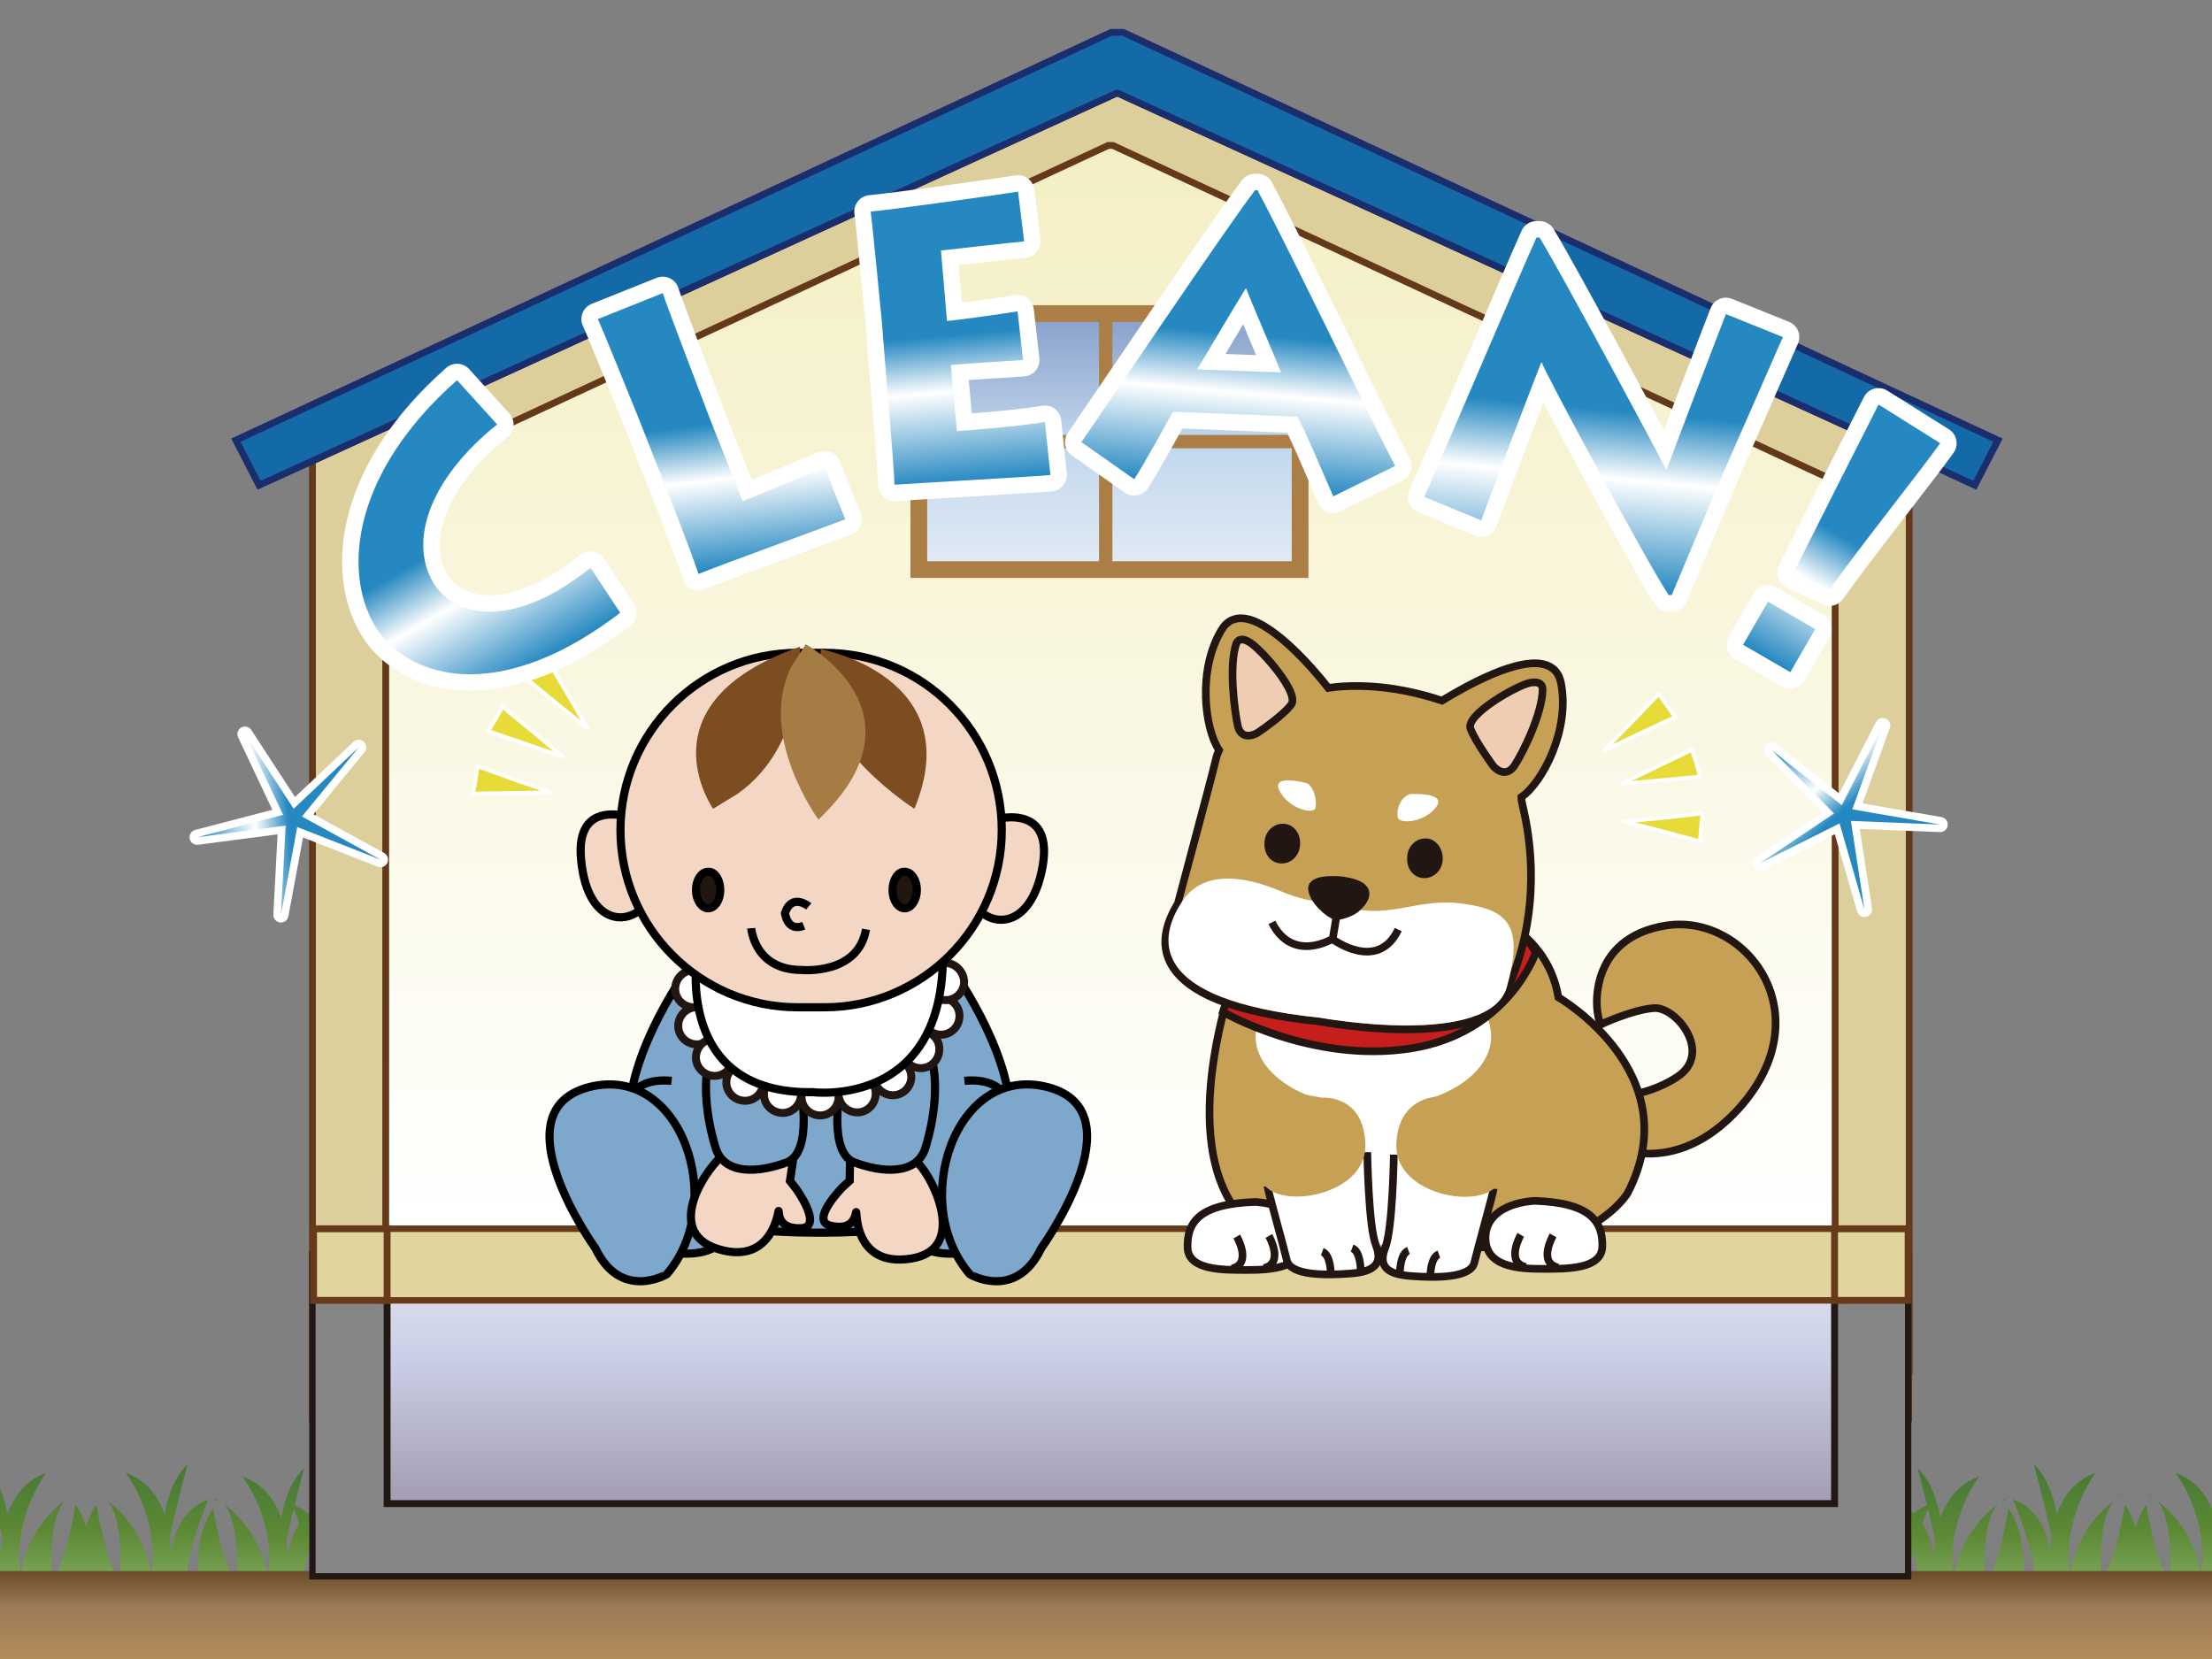 <?xml version="1.0" encoding="utf-8"?>
<!-- Generator: Adobe Illustrator 26.2.1, SVG Export Plug-In . SVG Version: 6.00 Build 0)  -->
<!DOCTYPE svg PUBLIC "-//W3C//DTD SVG 1.1//EN" "http://www.w3.org/Graphics/SVG/1.1/DTD/svg11.dtd">
<svg version="1.1" id="レイヤー_1" xmlns="http://www.w3.org/2000/svg" xmlns:xlink="http://www.w3.org/1999/xlink" x="0px"
	 y="0px" viewBox="0 0 800 600" style="enable-background:new 0 0 800 600;" xml:space="preserve">
<rect x="0" y="0" width="800" height="600" fill="#808080" stroke="none"/>
<g>
	<g>
		<g>
			<defs>
				<rect id="SVGID_1_" width="800" height="600"/>
			</defs>
			<clipPath id="SVGID_00000084507159475402414650000007545941676079355547_">
				<use xlink:href="#SVGID_1_"  style="overflow:visible;"/>
			</clipPath>
			<g style="clip-path:url(#SVGID_00000084507159475402414650000007545941676079355547_);">
				<g>
					<g>
						<g>
							
								<linearGradient id="SVGID_00000064328278525442592690000007246680897477827202_" gradientUnits="userSpaceOnUse" x1="155.75" y1="57.492" x2="155.75" y2="59.789" gradientTransform="matrix(1 0 0 -1 0 602)">
								<stop  offset="0" style="stop-color:#86B065"/>
								<stop  offset="0.5" style="stop-color:#5D8935"/>
								<stop  offset="1" style="stop-color:#457836"/>
							</linearGradient>
							<path style="fill:url(#SVGID_00000064328278525442592690000007246680897477827202_);" d="M154,542.3c0,0,1.3,0.7,3.5,2.2
								C156.4,543.4,155.3,542.5,154,542.3z"/>
							
								<linearGradient id="SVGID_00000026125269769380014750000011435494560769047196_" gradientUnits="userSpaceOnUse" x1="171.149" y1="22.339" x2="171.149" y2="70.75" gradientTransform="matrix(1 0 0 -1 0 602)">
								<stop  offset="0" style="stop-color:#86B065"/>
								<stop  offset="0.5" style="stop-color:#5D8935"/>
								<stop  offset="1" style="stop-color:#457836"/>
							</linearGradient>
							<path style="fill:url(#SVGID_00000026125269769380014750000011435494560769047196_);" d="M194.2,544
								c-9,3.1-12.3,11.6-13.6,19.3c0-1.8-0.2-3.7-0.4-5.7c2.6-12.1,6.4-26.3,6.4-26.3c-4.6,4.4-7,11.2-8.3,18
								c-2.4-6.6-6.6-12.3-14-14.9c0,0,12.3,16,9.2,36.2c-2.6-14.3-11-22.6-15.8-26.1c5.3,6.1,4.8,22.2,4.6,29.4
								c-5.5-7.7-8.6-28.1-8.6-28.1c-8.8,13.2-4.6,32-4.6,32l13-1.1c0,0.4,0,0.7,0,0.7l12.3,1.8c0-0.2,0-0.4,0-0.7l5.5,0.2
								c0,0,0.2-1.5,0.7-4.2c0.2,2.4,0.4,3.7,0.4,3.7l9,1.3C179.9,576.5,194.2,544,194.2,544z"/>
						</g>
						<g>
							
								<linearGradient id="SVGID_00000020367374580421640570000012092491547029521064_" gradientUnits="userSpaceOnUse" x1="1009.486" y1="57.492" x2="1009.486" y2="59.789" gradientTransform="matrix(-1 0 0 -1 1153.436 602)">
								<stop  offset="0" style="stop-color:#86B065"/>
								<stop  offset="0.5" style="stop-color:#5D8935"/>
								<stop  offset="1" style="stop-color:#457836"/>
							</linearGradient>
							<path style="fill:url(#SVGID_00000020367374580421640570000012092491547029521064_);" d="M145.7,542.3c0,0-1.3,0.7-3.5,2.2
								C143.3,543.4,144.4,542.5,145.7,542.3z"/>
							
								<linearGradient id="SVGID_00000176747566096006296380000000194048911015093436_" gradientUnits="userSpaceOnUse" x1="1024.885" y1="22.339" x2="1024.885" y2="70.75" gradientTransform="matrix(-1 0 0 -1 1153.436 602)">
								<stop  offset="0" style="stop-color:#86B065"/>
								<stop  offset="0.5" style="stop-color:#5D8935"/>
								<stop  offset="1" style="stop-color:#457836"/>
							</linearGradient>
							<path style="fill:url(#SVGID_00000176747566096006296380000000194048911015093436_);" d="M105.5,544
								c9,3.1,12.3,11.6,13.6,19.3c0-1.8,0.2-3.7,0.4-5.7c-2.6-12.1-6.4-26.3-6.4-26.3c4.6,4.4,7,11.2,8.3,18
								c2.4-6.6,6.6-12.3,14-14.9c0,0-12.3,16-9.2,36.2c2.6-14.3,11-22.6,15.8-26.1c-5.3,6.1-4.8,22.2-4.6,29.4
								c5.5-7.7,8.6-28.1,8.6-28.1c8.8,13.2,4.6,32,4.6,32l-13-1.1c0,0.4,0,0.7,0,0.7l-12.3,1.8c0-0.2,0-0.4,0-0.7l-5.5,0.2
								c0,0-0.2-1.5-0.7-4.2c-0.2,2.4-0.4,3.7-0.4,3.7l-9,1.3C119.8,576.5,105.5,544,105.5,544z"/>
						</g>
						<g>
							
								<linearGradient id="SVGID_00000029732812513397264840000013638262283032445372_" gradientUnits="userSpaceOnUse" x1="171.95" y1="57.951" x2="171.95" y2="60.248" gradientTransform="matrix(1 0 0 -1 -93 602)">
								<stop  offset="0" style="stop-color:#86B065"/>
								<stop  offset="0.5" style="stop-color:#5D8935"/>
								<stop  offset="1" style="stop-color:#457836"/>
							</linearGradient>
							<path style="fill:url(#SVGID_00000029732812513397264840000013638262283032445372_);" d="M77.2,541.9c0,0,1.3,0.7,3.5,2.2
								C79.8,543,78.7,542.1,77.2,541.9z"/>
							
								<linearGradient id="SVGID_00000098932193226936704400000000256792776088168368_" gradientUnits="userSpaceOnUse" x1="187.549" y1="22.829" x2="187.549" y2="71.24" gradientTransform="matrix(1 0 0 -1 -93 602)">
								<stop  offset="0" style="stop-color:#86B065"/>
								<stop  offset="0.5" style="stop-color:#5D8935"/>
								<stop  offset="1" style="stop-color:#457836"/>
							</linearGradient>
							<path style="fill:url(#SVGID_00000098932193226936704400000000256792776088168368_);" d="M117.6,543.6
								c-9,3.1-12.3,11.6-13.6,19.3c0-1.8-0.2-3.7-0.4-5.7c2.6-12.1,6.4-26.3,6.4-26.3c-4.6,4.4-7,11.2-8.3,18
								c-2.4-6.6-6.6-12.3-14-14.9c0,0,12.3,16,9.2,36.2c-2.6-14.3-11-22.6-15.8-26.1c5.3,6.1,4.8,22.2,4.6,29.4
								c-5.5-7.7-8.6-28.1-8.6-28.1c-8.8,13.2-4.6,32-4.6,32l13-1.1c0,0.4,0,0.7,0,0.7l12.3,1.8c0-0.2,0-0.4,0-0.7l5.5,0.2
								c0,0,0.2-1.5,0.7-4.2c0.2,2.4,0.4,3.7,0.4,3.7l9,1.3C103.3,576.1,117.6,543.6,117.6,543.6z"/>
						</g>
					</g>
					<g>
						<g>
							
								<linearGradient id="SVGID_00000036248745772246232090000011209120376898752148_" gradientUnits="userSpaceOnUse" x1="37.05" y1="59.319" x2="37.05" y2="61.616" gradientTransform="matrix(1 0 0 -1 0 602)">
								<stop  offset="0" style="stop-color:#86B065"/>
								<stop  offset="0.5" style="stop-color:#5D8935"/>
								<stop  offset="1" style="stop-color:#457836"/>
							</linearGradient>
							<path style="fill:url(#SVGID_00000036248745772246232090000011209120376898752148_);" d="M35.3,540.3c0,0,1.3,0.7,3.5,2.2
								C37.7,541.6,36.6,540.8,35.3,540.3z"/>
							
								<linearGradient id="SVGID_00000083791327302910102280000001818849207755258531_" gradientUnits="userSpaceOnUse" x1="52.349" y1="24.146" x2="52.349" y2="72.557" gradientTransform="matrix(1 0 0 -1 0 602)">
								<stop  offset="0" style="stop-color:#86B065"/>
								<stop  offset="0.5" style="stop-color:#5D8935"/>
								<stop  offset="1" style="stop-color:#457836"/>
							</linearGradient>
							<path style="fill:url(#SVGID_00000083791327302910102280000001818849207755258531_);" d="M75.4,542.3
								c-9,3.1-12.3,11.6-13.6,19.3c0-1.8-0.2-3.7-0.4-5.7c2.6-12.1,6.4-26.3,6.4-26.3c-4.6,4.4-7,11.2-8.3,18
								c-2.4-6.6-6.6-12.3-14-14.9c0,0,12.3,16,9.2,36.2c-2.6-14.3-11-22.6-15.8-26.1c5.3,6.1,4.8,22.2,4.6,29.4
								c-5.5-7.7-8.6-28.1-8.6-28.1c-8.8,13.2-4.6,32-4.6,32l13-1.1c0,0.4,0,0.7,0,0.7l12.3,1.8c0-0.2,0-0.4,0-0.7L61,577
								c0,0,0.2-1.5,0.7-4.2c0.2,2.4,0.4,3.7,0.4,3.7l9,1.3C61.4,574.6,75.4,542.3,75.4,542.3z"/>
						</g>
						<g>
							
								<linearGradient id="SVGID_00000165933761586265255140000004982445623357563803_" gradientUnits="userSpaceOnUse" x1="1128.285" y1="59.319" x2="1128.285" y2="61.616" gradientTransform="matrix(-1 0 0 -1 1153.436 602)">
								<stop  offset="0" style="stop-color:#86B065"/>
								<stop  offset="0.5" style="stop-color:#5D8935"/>
								<stop  offset="1" style="stop-color:#457836"/>
							</linearGradient>
							<path style="fill:url(#SVGID_00000165933761586265255140000004982445623357563803_);" d="M26.9,540.3c0,0-1.3,0.7-3.5,2.2
								C24.5,541.6,25.6,540.8,26.9,540.3z"/>
							
								<linearGradient id="SVGID_00000035504686216196738260000003206445898646973079_" gradientUnits="userSpaceOnUse" x1="1143.585" y1="24.146" x2="1143.585" y2="72.557" gradientTransform="matrix(-1 0 0 -1 1153.436 602)">
								<stop  offset="0" style="stop-color:#86B065"/>
								<stop  offset="0.5" style="stop-color:#5D8935"/>
								<stop  offset="1" style="stop-color:#457836"/>
							</linearGradient>
							<path style="fill:url(#SVGID_00000035504686216196738260000003206445898646973079_);" d="M-13.2,542.3
								c9,3.1,12.3,11.6,13.6,19.3c0-1.8,0.2-3.7,0.4-5.7c-2.6-12.1-6.4-26.3-6.4-26.3c4.6,4.4,7,11.2,8.3,18
								c2.4-6.6,6.6-12.3,14-14.9c0,0-12.3,16-9.2,36.2c2.6-14.3,11-22.6,15.8-26.1c-5.3,6.1-4.8,22.2-4.6,29.4
								c5.5-7.7,8.6-28.1,8.6-28.1c8.8,13.2,4.6,32,4.6,32L19,575c0,0.4,0,0.7,0,0.7l-12.3,1.8c0-0.2,0-0.4,0-0.7L1.2,577
								c0,0-0.2-1.5-0.7-4.2c-0.2,2.4-0.4,3.7-0.4,3.7l-9,1.3C1,574.6-13.2,542.3-13.2,542.3z"/>
						</g>
						<g>
							
								<linearGradient id="SVGID_00000111186894350674298110000002221048317350627727_" gradientUnits="userSpaceOnUse" x1="53.15" y1="59.776" x2="53.15" y2="62.073" gradientTransform="matrix(1 0 0 -1 -93 602)">
								<stop  offset="0" style="stop-color:#86B065"/>
								<stop  offset="0.5" style="stop-color:#5D8935"/>
								<stop  offset="1" style="stop-color:#457836"/>
							</linearGradient>
							<path style="fill:url(#SVGID_00000111186894350674298110000002221048317350627727_);" d="M-41.6,539.9c0,0,1.3,0.7,3.5,2.2
								C-38.9,541-40,540.3-41.6,539.9z"/>
							
								<linearGradient id="SVGID_00000116942072907825737500000006634075879931183019_" gradientUnits="userSpaceOnUse" x1="68.749" y1="24.6" x2="68.749" y2="73.011" gradientTransform="matrix(1 0 0 -1 -93 602)">
								<stop  offset="0" style="stop-color:#86B065"/>
								<stop  offset="0.5" style="stop-color:#5D8935"/>
								<stop  offset="1" style="stop-color:#457836"/>
							</linearGradient>
							<path style="fill:url(#SVGID_00000116942072907825737500000006634075879931183019_);" d="M-1.2,541.9
								c-9,3.1-12.3,11.6-13.6,19.3c0-1.8-0.2-3.7-0.4-5.7c2.6-12.1,6.4-26.3,6.4-26.3c-4.6,4.4-7,11.2-8.3,18
								c-2.4-6.6-6.6-12.3-14-14.9c0,0,12.3,16,9.2,36.2c-2.6-14.3-11-22.6-15.8-26.1c5.3,6.1,4.8,22.2,4.6,29.4
								c-5.5-7.7-8.6-28.1-8.6-28.1c-8.8,13.2-4.6,32-4.6,32l13-1.1c0,0.4,0,0.7,0,0.7l12.3,1.8c0-0.2,0-0.4,0-0.7l5.5,0.2
								c0,0,0.2-1.5,0.7-4.2c0.2,2.4,0.4,3.7,0.4,3.7l9,1.3C-15.4,574.1-1.2,541.9-1.2,541.9z"/>
						</g>
					</g>
				</g>
				<g>
					<g>
						<g>
							
								<linearGradient id="SVGID_00000049934424045447955810000017357896426453380539_" gradientUnits="userSpaceOnUse" x1="792.686" y1="57.492" x2="792.686" y2="59.789" gradientTransform="matrix(-1 0 0 -1 1440.436 602)">
								<stop  offset="0" style="stop-color:#86B065"/>
								<stop  offset="0.5" style="stop-color:#5D8935"/>
								<stop  offset="1" style="stop-color:#457836"/>
							</linearGradient>
							<path style="fill:url(#SVGID_00000049934424045447955810000017357896426453380539_);" d="M649.5,542.3c0,0-1.3,0.7-3.5,2.2
								C646.8,543.4,648.1,542.5,649.5,542.3z"/>
							
								<linearGradient id="SVGID_00000142168495600375159040000014094937949123219594_" gradientUnits="userSpaceOnUse" x1="808.085" y1="22.339" x2="808.085" y2="70.75" gradientTransform="matrix(-1 0 0 -1 1440.436 602)">
								<stop  offset="0" style="stop-color:#86B065"/>
								<stop  offset="0.5" style="stop-color:#5D8935"/>
								<stop  offset="1" style="stop-color:#457836"/>
							</linearGradient>
							<path style="fill:url(#SVGID_00000142168495600375159040000014094937949123219594_);" d="M609.3,544
								c9,3.1,12.3,11.6,13.6,19.3c0-1.8,0.2-3.7,0.4-5.7c-2.6-12.1-6.4-26.3-6.4-26.3c4.6,4.4,7,11.2,8.3,18
								c2.4-6.6,6.6-12.3,14-14.9c0,0-12.3,16-9.2,36.2c2.6-14.3,11-22.6,15.8-26.1c-5.3,6.1-4.8,22.2-4.6,29.4
								c5.5-7.7,8.6-28.1,8.6-28.1c8.8,13.2,4.6,32,4.6,32l-13-1.1c0,0.4,0,0.7,0,0.7l-12.3,1.8c0-0.2,0-0.4,0-0.7l-5.5,0.2
								c0,0-0.2-1.5-0.7-4.2c-0.2,2.4-0.4,3.7-0.4,3.7l-9,1.3C623.3,576.5,609.3,544,609.3,544z"/>
						</g>
						<g>
							
								<linearGradient id="SVGID_00000173151700771076093530000003080771702320834713_" gradientUnits="userSpaceOnUse" x1="372.35" y1="57.492" x2="372.35" y2="59.789" gradientTransform="matrix(1 0 0 -1 287 602)">
								<stop  offset="0" style="stop-color:#86B065"/>
								<stop  offset="0.5" style="stop-color:#5D8935"/>
								<stop  offset="1" style="stop-color:#457836"/>
							</linearGradient>
							<path style="fill:url(#SVGID_00000173151700771076093530000003080771702320834713_);" d="M657.6,542.3c0,0,1.3,0.7,3.5,2.2
								C660.2,543.4,659.1,542.5,657.6,542.3z"/>
							
								<linearGradient id="SVGID_00000008140371147120667400000005238473395075648914_" gradientUnits="userSpaceOnUse" x1="387.949" y1="22.339" x2="387.949" y2="70.75" gradientTransform="matrix(1 0 0 -1 287 602)">
								<stop  offset="0" style="stop-color:#86B065"/>
								<stop  offset="0.5" style="stop-color:#5D8935"/>
								<stop  offset="1" style="stop-color:#457836"/>
							</linearGradient>
							<path style="fill:url(#SVGID_00000008140371147120667400000005238473395075648914_);" d="M698,544
								c-9,3.1-12.3,11.6-13.6,19.3c0-1.8-0.2-3.7-0.4-5.7c2.6-12.1,6.4-26.3,6.4-26.3c-4.6,4.4-7,11.2-8.3,18
								c-2.4-6.6-6.6-12.3-14-14.9c0,0,12.3,16,9.2,36.2c-2.6-14.3-11-22.6-15.8-26.1c5.3,6.1,4.8,22.2,4.6,29.4
								c-5.5-7.7-8.6-28.1-8.6-28.1c-8.8,13.2-4.6,32-4.6,32l13-1.1c0,0.4,0,0.7,0,0.7l12.3,1.8c0-0.2,0-0.4,0-0.7l5.5,0.2
								c0,0,0.2-1.5,0.7-4.2c0.2,2.4,0.4,3.7,0.4,3.7l9,1.3C683.7,576.5,698,544,698,544z"/>
						</g>
						<g>
							
								<linearGradient id="SVGID_00000116219468161643083630000013712087080915761043_" gradientUnits="userSpaceOnUse" x1="809.086" y1="57.951" x2="809.086" y2="60.248" gradientTransform="matrix(-1 0 0 -1 1533.436 602)">
								<stop  offset="0" style="stop-color:#86B065"/>
								<stop  offset="0.5" style="stop-color:#5D8935"/>
								<stop  offset="1" style="stop-color:#457836"/>
							</linearGradient>
							<path style="fill:url(#SVGID_00000116219468161643083630000013712087080915761043_);" d="M726.1,541.9c0,0-1.3,0.7-3.5,2.2
								C723.7,543,724.8,542.1,726.1,541.9z"/>
							
								<linearGradient id="SVGID_00000010273527798191499290000001481062366979600287_" gradientUnits="userSpaceOnUse" x1="824.485" y1="22.829" x2="824.485" y2="71.24" gradientTransform="matrix(-1 0 0 -1 1533.436 602)">
								<stop  offset="0" style="stop-color:#86B065"/>
								<stop  offset="0.5" style="stop-color:#5D8935"/>
								<stop  offset="1" style="stop-color:#457836"/>
							</linearGradient>
							<path style="fill:url(#SVGID_00000010273527798191499290000001481062366979600287_);" d="M685.9,543.6
								c9,3.1,12.3,11.6,13.6,19.3c0-1.8,0.2-3.7,0.4-5.7c-2.6-12.1-6.4-26.3-6.4-26.3c4.6,4.4,7,11.2,8.3,18
								c2.4-6.6,6.6-12.3,14-14.9c0,0-12.3,16-9.2,36.2c2.6-14.3,11-22.6,15.8-26.1c-5.3,6.1-4.8,22.2-4.6,29.4
								c5.5-7.7,8.6-28.1,8.6-28.1c8.8,13.2,4.6,32,4.6,32l-13-1.1c0,0.4,0,0.7,0,0.7l-12.3,1.8c0-0.2,0-0.4,0-0.7l-5.5,0.2
								c0,0-0.2-1.5-0.7-4.2c-0.2,2.4-0.4,3.7-0.4,3.7l-9,1.3C700.2,576.1,685.9,543.6,685.9,543.6z"/>
						</g>
					</g>
					<g>
						<g>
							
								<linearGradient id="SVGID_00000063629566971255983650000012789371564572973245_" gradientUnits="userSpaceOnUse" x1="673.986" y1="59.319" x2="673.986" y2="61.616" gradientTransform="matrix(-1 0 0 -1 1440.436 602)">
								<stop  offset="0" style="stop-color:#86B065"/>
								<stop  offset="0.5" style="stop-color:#5D8935"/>
								<stop  offset="1" style="stop-color:#457836"/>
							</linearGradient>
							<path style="fill:url(#SVGID_00000063629566971255983650000012789371564572973245_);" d="M768.2,540.3c0,0-1.3,0.7-3.5,2.2
								C765.6,541.6,766.7,540.8,768.2,540.3z"/>
							
								<linearGradient id="SVGID_00000107569152297759579680000005018609998132100018_" gradientUnits="userSpaceOnUse" x1="689.385" y1="24.146" x2="689.385" y2="72.557" gradientTransform="matrix(-1 0 0 -1 1440.436 602)">
								<stop  offset="0" style="stop-color:#86B065"/>
								<stop  offset="0.5" style="stop-color:#5D8935"/>
								<stop  offset="1" style="stop-color:#457836"/>
							</linearGradient>
							<path style="fill:url(#SVGID_00000107569152297759579680000005018609998132100018_);" d="M728,542.3
								c9,3.1,12.3,11.6,13.6,19.3c0-1.8,0.2-3.7,0.4-5.7c-2.6-12.1-6.4-26.3-6.4-26.3c4.6,4.4,7,11.2,8.3,18
								c2.4-6.6,6.6-12.3,14-14.9c0,0-12.3,16-9.2,36.2c2.6-14.3,11-22.6,15.8-26.1c-5.3,6.1-4.8,22.2-4.6,29.4
								c5.5-7.7,8.6-28.1,8.6-28.1c8.8,13.2,4.6,32,4.6,32l-13-1.1c0,0.4,0,0.7,0,0.7l-12.3,1.8c0-0.2,0-0.4,0-0.7l-5.5,0.2
								c0,0-0.2-1.5-0.7-4.2c-0.2,2.4-0.4,3.7-0.4,3.7l-9,1.3C742.1,574.6,728,542.3,728,542.3z"/>
						</g>
						<g>
							
								<linearGradient id="SVGID_00000054983123747355241320000003660671078926910132_" gradientUnits="userSpaceOnUse" x1="491.05" y1="59.319" x2="491.05" y2="61.616" gradientTransform="matrix(1 0 0 -1 287 602)">
								<stop  offset="0" style="stop-color:#86B065"/>
								<stop  offset="0.5" style="stop-color:#5D8935"/>
								<stop  offset="1" style="stop-color:#457836"/>
							</linearGradient>
							<path style="fill:url(#SVGID_00000054983123747355241320000003660671078926910132_);" d="M776.3,540.3c0,0,1.3,0.7,3.5,2.2
								C779,541.6,777.9,540.8,776.3,540.3z"/>
							
								<linearGradient id="SVGID_00000114794468482516716790000004984925036161160328_" gradientUnits="userSpaceOnUse" x1="506.649" y1="24.146" x2="506.649" y2="72.557" gradientTransform="matrix(1 0 0 -1 287 602)">
								<stop  offset="0" style="stop-color:#86B065"/>
								<stop  offset="0.5" style="stop-color:#5D8935"/>
								<stop  offset="1" style="stop-color:#457836"/>
							</linearGradient>
							<path style="fill:url(#SVGID_00000114794468482516716790000004984925036161160328_);" d="M816.7,542.3
								c-9,3.1-12.3,11.6-13.6,19.3c0-1.8-0.2-3.7-0.4-5.7c2.6-12.1,6.4-26.3,6.4-26.3c-4.6,4.4-7,11.2-8.3,18
								c-2.4-6.6-6.6-12.3-14-14.9c0,0,12.3,16,9.2,36.2c-2.6-14.3-11-22.6-15.8-26.1c5.3,6.1,4.8,22.2,4.6,29.4
								c-5.5-7.7-8.6-28.1-8.6-28.1c-8.8,13.2-4.6,32-4.6,32l13-1.1c0,0.4,0,0.7,0,0.7l12.3,1.8c0-0.2,0-0.4,0-0.7l5.5,0.2
								c0,0,0.2-1.5,0.7-4.2c0.2,2.4,0.4,3.7,0.4,3.7l9,1.3C802.5,574.6,816.7,542.3,816.7,542.3z"/>
						</g>
						<g>
							
								<linearGradient id="SVGID_00000044879100016908211640000001318636003330630306_" gradientUnits="userSpaceOnUse" x1="690.386" y1="59.776" x2="690.386" y2="62.073" gradientTransform="matrix(-1 0 0 -1 1533.436 602)">
								<stop  offset="0" style="stop-color:#86B065"/>
								<stop  offset="0.5" style="stop-color:#5D8935"/>
								<stop  offset="1" style="stop-color:#457836"/>
							</linearGradient>
							<path style="fill:url(#SVGID_00000044879100016908211640000001318636003330630306_);" d="M844.8,539.9c0,0-1.3,0.7-3.5,2.2
								C842.4,541,843.5,540.3,844.8,539.9z"/>
							
								<linearGradient id="SVGID_00000059299314548611217640000017213221105949453723_" gradientUnits="userSpaceOnUse" x1="705.685" y1="24.6" x2="705.685" y2="73.011" gradientTransform="matrix(-1 0 0 -1 1533.436 602)">
								<stop  offset="0" style="stop-color:#86B065"/>
								<stop  offset="0.5" style="stop-color:#5D8935"/>
								<stop  offset="1" style="stop-color:#457836"/>
							</linearGradient>
							<path style="fill:url(#SVGID_00000059299314548611217640000017213221105949453723_);" d="M804.7,541.9
								c9,3.1,12.3,11.6,13.6,19.3c0-1.8,0.2-3.7,0.4-5.7c-2.6-12.1-6.4-26.3-6.4-26.3c4.6,4.4,7,11.2,8.3,18
								c2.4-6.6,6.6-12.3,14-14.9c0,0-12.3,16-9.2,36.2c2.6-14.3,11-22.6,15.8-26.1c-5.3,6.1-4.8,22.2-4.6,29.4
								c5.5-7.7,8.6-28.1,8.6-28.1c8.8,13.2,4.6,32,4.6,32l-13-1.1c0,0.4,0,0.7,0,0.7l-12.3,1.8c0-0.2,0-0.4,0-0.7l-5.5,0.2
								c0,0-0.2-1.5-0.7-4.2c-0.2,2.4-0.4,3.7-0.4,3.7l-9,1.3C818.9,574.1,804.7,541.9,804.7,541.9z"/>
						</g>
					</g>
				</g>
				
					<linearGradient id="SVGID_00000127016029899644363920000009034020313191808663_" gradientUnits="userSpaceOnUse" x1="399.1" y1="-15.8" x2="399.1" y2="33.709" gradientTransform="matrix(1 0 0 -1 0 602)">
					<stop  offset="0" style="stop-color:#C29566"/>
					<stop  offset="0" style="stop-color:#C9B086"/>
					<stop  offset="0" style="stop-color:#D1A284"/>
					<stop  offset="0.276" style="stop-color:#BA8F5C"/>
					<stop  offset="0.742" style="stop-color:#9C7B56"/>
					<stop  offset="1" style="stop-color:#694C27"/>
				</linearGradient>
				
					<rect x="-8.8" y="568.2" style="fill:url(#SVGID_00000127016029899644363920000009034020313191808663_);" width="815.8" height="49.6"/>
				<g>
					<polygon style="fill:#DDCF9C;stroke:#64391A;stroke-width:2.465;stroke-miterlimit:10;" points="404.3,33.7 403.8,33.7 113,166.7 113,486.3 113,486.3 113,513.1 143.5,513.1 143.5,496 
						659.6,496 659.6,513.1 690.3,513.1 690.3,496 690.5,496 690.5,164.5 					"/>
					<polygon style="fill:#146AA6;stroke:#1A2E6E;stroke-width:2.465;stroke-miterlimit:10;" points="404.3,33.7 690.5,164.5 714.2,175.5 722.6,159.2 406.2,11.7 401.9,11.7 85.3,159.2 93.7,175.5 
						113,166.7 403.8,33.7 					"/>
				</g>
				
					<linearGradient id="SVGID_00000088844903289502283940000001564752108078696881_" gradientUnits="userSpaceOnUse" x1="401.6" y1="156.1" x2="401.6" y2="549.4" gradientTransform="matrix(1 0 0 -1 0 602)">
					<stop  offset="0" style="stop-color:#BC9265"/>
					<stop  offset="0" style="stop-color:#C5AC83"/>
					<stop  offset="3.888600e-04" style="stop-color:#FFFFFF"/>
					<stop  offset="1" style="stop-color:#F4EFC3"/>
				</linearGradient>
				
					<polygon style="fill:url(#SVGID_00000088844903289502283940000001564752108078696881_);stroke:#64391A;stroke-width:2.456;stroke-miterlimit:10;" points="
					408,445.9 663.7,445.9 663.7,174 402.5,52.6 400.8,52.6 139.5,174 139.5,445.9 395.3,445.9 				"/>
				<g>
					<g>
						<rect x="113" y="453.8" style="fill:#868686;stroke:#211714;stroke-width:2.284;stroke-miterlimit:10;" width="577.1" height="116.3"/>
						
							<linearGradient id="SVGID_00000153669029467905603980000005710636980660789414_" gradientUnits="userSpaceOnUse" x1="401.75" y1="157.4" x2="401.75" y2="58.2" gradientTransform="matrix(1 0 0 -1 0 602)">
							<stop  offset="5.618000e-03" style="stop-color:#E6E8F3"/>
							<stop  offset="0.449" style="stop-color:#CCD1E7"/>
							<stop  offset="1" style="stop-color:#A39CB3"/>
						</linearGradient>
						
							<rect x="140" y="444.6" style="fill:url(#SVGID_00000153669029467905603980000005710636980660789414_);stroke:#211714;stroke-width:2.493;stroke-miterlimit:10;" width="523.5" height="99.2"/>
						<rect x="138" y="444.4" style="fill:#E2D49F;stroke:#673B1A;stroke-width:2.331;stroke-miterlimit:10;" width="528.1" height="25.9"/>
					</g>
					<rect x="663.5" y="444.4" style="fill:#E2D49F;stroke:#673B1A;stroke-width:2.484;stroke-miterlimit:10;" width="26.6" height="25.9"/>
					<rect x="113.4" y="444.4" style="fill:#E2D49F;stroke:#673B1A;stroke-width:2.494;stroke-miterlimit:10;" width="26.6" height="25.9"/>
				</g>
				<g>
					<path style="fill:#7EA7CC;stroke:#000000;stroke-width:2.95;stroke-miterlimit:10;" d="M336.4,339.5c0,0,70.7,85.4-8.1,104.3c0,0-13,2-29.6,2h-4.4c-16.7,0-29.6-2-29.6-2
						c-78.8-18.9-8.1-104.3-8.1-104.3"/>
					<path style="fill:#F3D6C3;stroke:#000000;stroke-width:2.95;stroke-miterlimit:10;" d="M230,296.2c0,0-22.4-9-19.8,15.1c2.4,24.1,18.4,24.4,24.8,13.8"/>
					<path style="fill:#F3D6C3;stroke:#000000;stroke-width:2.95;stroke-miterlimit:10;" d="M358.4,296.7c0,0,22.8-7.5,18.7,16.5c-4.2,23.9-20.2,23-25.9,12.1"/>
					<g>
						<path style="fill:#7EA7CC;stroke:#000000;stroke-width:2.95;stroke-miterlimit:10;" d="M221,433.6c0,0,5.3,20.2,27.7,19.8c22.4-0.4,16.2-23.5,16.2-23.5"/>
						<path style="fill:#7EA7CC;stroke:#000000;stroke-width:2.95;stroke-miterlimit:10;" d="M225.8,402.5c0,0,0.4-13.2,17.1-11.6"/>
						<path style="fill:#7EA7CC;stroke:#000000;stroke-width:2.95;stroke-miterlimit:10;" d="M215.3,451.4c0,0-35.6-49.4-2.4-58.2c33.4-8.8,50.5,41.7,28.3,67.6
							C241.2,460.9,224.5,470.7,215.3,451.4z"/>
					</g>
					<g>
						<path style="fill:#7EA7CC;stroke:#000000;stroke-width:2.95;stroke-miterlimit:10;" d="M370.9,433.6c0,0-5.3,20.2-27.7,19.8c-22.4-0.4-16.2-23.5-16.2-23.5"/>
						<path style="fill:#7EA7CC;stroke:#000000;stroke-width:2.95;stroke-miterlimit:10;" d="M365.9,402.5c0,0-0.4-13.2-17.1-11.6"/>
						<path style="fill:#7EA7CC;stroke:#000000;stroke-width:2.95;stroke-miterlimit:10;" d="M376.6,451.4c0,0,35.6-49.4,2.4-58.2c-33.4-8.8-50.5,41.7-28.3,67.6
							C350.7,460.9,367.4,470.7,376.6,451.4z"/>
					</g>
					<g>
						<path style="fill:#F3D6C3;stroke:#000000;stroke-width:2.95;stroke-miterlimit:10;" d="M304.6,429.5c0,0-11.9,12.1-4.2,13.8c7.9,1.8,8.8-3.1,9.2-4.8c0.4-2-1.5,20,19.8,16.7
							c21.1-3.3,7.9-29.6,2.6-34.5c0,0-3.3-2.4-4.8-2.9l-1.5-9l-18.2,6.1l-0.2,12.1L304.6,429.5z"/>
						<path style="fill:#7EA7CC;stroke:#000000;stroke-width:2.95;stroke-miterlimit:10;" d="M304,393c0,0-4.8,23.7,5,27.4s22.6,4.8,25.7-5.3c3.1-10.1,4.8-22.8,2.2-32.3"/>
					</g>
					<g>
						<path style="fill:#F3D6C3;stroke:#000000;stroke-width:2.95;stroke-miterlimit:10;" d="M287.9,429.9c0,0,9.9,13.6,2,14.3c-7.9,0.4-8.1-4.4-8.3-6.1c0-2-1.5,20-22,13.6
							c-20.4-6.4-3.3-30.5,2.6-34.5c0,0,3.5-1.8,5.3-2.2l2.9-8.8l17.1,8.8l-1.8,12.1L287.9,429.9z"/>
						<path style="fill:#7EA7CC;stroke:#000000;stroke-width:2.95;stroke-miterlimit:10;" d="M289.5,393c0,0,4.8,23.7-5,27.4c-9.9,3.7-22.6,4.8-25.7-5.3c-3.1-10.1-4.8-22.8-2.2-32.3"/>
					</g>
					<g>
						<path style="fill:#FFFFFF;stroke:#221613;stroke-width:2.871;stroke-miterlimit:10;" d="M257.6,357.9c-0.2,3.7-3.3,6.6-7,6.4s-6.6-3.3-6.4-7c0.2-3.7,3.3-6.6,7-6.4
							C255,351.1,257.9,354.2,257.6,357.9z"/>
						<path style="fill:#FFFFFF;stroke:#221613;stroke-width:2.871;stroke-miterlimit:10;" d="M258.7,371.3c-0.2,3.7-3.3,6.6-7,6.4s-6.6-3.3-6.4-7s3.3-6.6,7-6.4C256.1,364.3,259,367.6,258.7,371.3
							z"/>
						<path style="fill:#FFFFFF;stroke:#221613;stroke-width:2.871;stroke-miterlimit:10;" d="M265.1,382.7c-0.2,3.7-3.3,6.6-7,6.4c-3.7-0.2-6.6-3.3-6.4-7c0.2-3.7,3.3-6.6,7-6.4
							C262.5,375.9,265.3,379,265.1,382.7z"/>
						<path style="fill:#FFFFFF;stroke:#221613;stroke-width:2.871;stroke-miterlimit:10;" d="M276.1,391.7c-0.2,3.7-3.3,6.6-7,6.4s-6.6-3.3-6.4-7s3.3-6.6,7-6.4C273.4,384.9,276.3,388,276.1,391.7
							z"/>
						<path style="fill:#FFFFFF;stroke:#221613;stroke-width:2.871;stroke-miterlimit:10;" d="M289.7,396.1c-0.2,3.7-3.3,6.6-7,6.4s-6.6-3.3-6.4-7s3.3-6.6,7-6.4C287,389.3,289.9,392.4,289.7,396.1
							z"/>
						<path style="fill:#FFFFFF;stroke:#221613;stroke-width:2.871;stroke-miterlimit:10;" d="M303.3,397c-0.2,3.7-3.3,6.6-7,6.4s-6.6-3.3-6.4-7s3.3-6.6,7-6.4C300.7,390.2,303.5,393.2,303.3,397z"
							/>
						<path style="fill:#FFFFFF;stroke:#221613;stroke-width:2.871;stroke-miterlimit:10;" d="M316.7,395.9c-0.2,3.7-3.3,6.6-7,6.4s-6.6-3.3-6.4-7s3.3-6.6,7-6.4C314,389.1,316.9,392.1,316.7,395.9
							z"/>
						<path style="fill:#FFFFFF;stroke:#221613;stroke-width:2.871;stroke-miterlimit:10;" d="M329.6,389.7c-0.2,3.7-3.3,6.6-7,6.4s-6.6-3.3-6.4-7s3.3-6.6,7-6.4C327,382.9,329.6,386.2,329.6,389.7
							z"/>
						<path style="fill:#FFFFFF;stroke:#221613;stroke-width:2.871;stroke-miterlimit:10;" d="M339.7,379.9c-0.2,3.7-3.3,6.6-7,6.4s-6.6-3.3-6.4-7s3.3-6.6,7-6.4C337.1,373,340,376.1,339.7,379.9z"
							/>
						<path style="fill:#FFFFFF;stroke:#221613;stroke-width:2.871;stroke-miterlimit:10;" d="M347,367.8c-0.2,3.7-3.3,6.6-7,6.4s-6.6-3.3-6.4-7s3.3-6.6,7-6.4C344.3,361,347.2,364,347,367.8z"/>
						<path style="fill:#FFFFFF;stroke:#221613;stroke-width:2.871;stroke-miterlimit:10;" d="M348.7,355.3c-0.2,3.7-3.3,6.6-7,6.4s-6.6-3.3-6.4-7s3.3-6.6,7-6.4
							C345.9,348.5,348.7,351.8,348.7,355.3z"/>
					</g>
					<path style="fill:#FFFFFF;stroke:#000000;stroke-width:2.95;stroke-miterlimit:10;" d="M252.1,346c0,0-8.1,49.8,41.9,49c0,0,47.9,6.1,47-50.9"/>
					<path style="fill:#F3D6C3;stroke:#000000;stroke-width:2.95;stroke-miterlimit:10;" d="M362.3,300.2c0,35.3-28.8,64.1-64.1,64.1h-9.7c-35.3,0-64.1-28.8-64.1-64.1l0,0
						c0-35.3,28.8-64.1,64.1-64.1h9.7C333.8,236.1,362.3,264.8,362.3,300.2L362.3,300.2z"/>
					<path style="fill:#221613;stroke:#000000;stroke-width:2.95;stroke-miterlimit:10;" d="M260.5,321.9c0,3.7-2,6.6-4.4,6.6s-4.4-3.1-4.4-6.6c0-3.7,2-6.6,4.4-6.6
						C258.5,315.1,260.5,318.2,260.5,321.9z"/>
					<path style="fill:#221613;stroke:#000000;stroke-width:2.95;stroke-miterlimit:10;" d="M322.8,321.9c0,3.7,2,6.6,4.4,6.6s4.4-3.1,4.4-6.6c0-3.7-2-6.6-4.4-6.6
						C324.8,315.1,322.8,318.2,322.8,321.9z"/>
					<path style="fill:#F3D6C3;stroke:#000000;stroke-width:2.95;stroke-miterlimit:10;" d="M271.7,335.7c0,0,1.1,15.1,18.2,15.1c0,0,20.4,2,23.3-14.7"/>
					<path style="fill:#F3D6C3;stroke:#000000;stroke-width:2.95;stroke-miterlimit:10;" d="M292.5,327.8c0,0-6.1-5-8.6,2.4c0,0,0.7,7,6.8,4.6"/>
					<path style="fill:#7B4D21;" d="M257.9,292.5c0,0-26.8-38.2,31.4-58.6c0,0,2.9,35.1-22.4,53.1L257.9,292.5z"/>
					<path style="fill:#7B4D21;" d="M296.9,234.8c0,0,53.6,9.9,33.8,57.7c0,0-34.9-22-34.9-48.7L296.9,234.8z"/>
					<path style="fill:#A67C45;" d="M291.4,233c0,0,45.4,24.8,4.6,63.4c0,0-22.4-30.5-9.7-55.5L291.4,233z"/>
				</g>
				<g>
					<path style="fill:#C6A054;stroke:#221613;stroke-width:2.772;stroke-miterlimit:10;" d="M565.2,404.9c0,0,32.3,30.1,63.4-3.7c31-34,3.1-70.9-25.9-66.5c-28.8,4.4-26.3,31.6-23.7,35.8
						c0,0,11.2-5.3,19.1-5.9c8.1-0.7,21.5,16.2,8.6,24.8c-13,8.6-27.9,7.7-29.4,5.5"/>
					<path style="fill:#C6A054;stroke:#221613;stroke-width:2.772;stroke-miterlimit:10;" d="M545.6,334.4c0,0,14.9,7.5,18,26.3c0,0,47.6,27.4,25,70.9c0,0-9.7,15.8-35.1,18
						c-25.5,2.4-88.5,8.3-104.3-9.2c-25-28.1-2.4-88.5-2.4-88.5"/>
					<path style="fill:#FFFFFF;" d="M539.3,374.8c0,14.3-19.1,25.7-42.6,25.7c-23.5,0-42.6-11.4-42.6-25.7c0-14.3,19.1-25.7,42.6-25.7
						C520.4,348.9,539.3,360.5,539.3,374.8z"/>
					<path style="fill:#FFFFFF;" d="M495.6,451c-11.4-0.2-20.2-19.5-19.8-43c0.4-23.5,10.1-42.4,21.5-42.1c11.4,0.2,20.2,19.5,19.8,43
						C516.4,432.3,506.8,451.2,495.6,451z"/>
					<g>
						<path style="fill:#FFFFFF;stroke:#221613;stroke-width:2.772;stroke-miterlimit:10;" d="M453.9,434.7c0,0,16.7,0.4,17.8,12.3c0.9,11.9-12.3,12.3-20.9,12.3c-8.3,0-21.1,0.2-21.3-8.1
							C429.3,442.4,433.2,435.4,453.9,434.7z"/>
						<path style="fill:none;stroke:#221613;stroke-width:2.772;stroke-miterlimit:10;" d="M458.9,447c0,0,5.7,9.9-1.8,11.6"/>
						<path style="fill:none;stroke:#221613;stroke-width:2.772;stroke-miterlimit:10;" d="M447.3,447.2c0,0,5.7,9.9-1.8,11.6"/>
					</g>
					<g>
						<path style="fill:#FFFFFF;stroke:#221613;stroke-width:2.772;stroke-miterlimit:10;" d="M504.1,417.6c0,0-0.4,27-3.1,33.6c-2.6,6.6,0.4,9.7,9.4,10.3c9,0.7,21.5,0.7,22.8-4.8s6.8-25,7-26.8"
							/>
						<path style="fill:none;stroke:#221613;stroke-width:2.772;stroke-miterlimit:10;" d="M506.3,460.2c0,0,0-6.8,3.1-7.9"/>
						<path style="fill:none;stroke:#221613;stroke-width:2.772;stroke-miterlimit:10;" d="M517.3,461.5c0,0,0-6.8,3.1-7.9"/>
					</g>
					<g>
						<path style="fill:#FFFFFF;stroke:#221613;stroke-width:2.772;stroke-miterlimit:10;" d="M494.5,416.7c0,0,0.4,27,3.1,33.6c2.6,6.6-0.4,9.7-9.4,10.3c-9,0.7-21.5,0.7-22.8-4.8s-6.8-25-7-26.8"
							/>
						<path style="fill:none;stroke:#221613;stroke-width:2.772;stroke-miterlimit:10;" d="M492.1,459.3c0,0,0-6.8-3.1-7.9"/>
						<path style="fill:none;stroke:#221613;stroke-width:2.772;stroke-miterlimit:10;" d="M481.3,460.6c0,0,0-6.8-3.1-7.9"/>
					</g>
					<path style="fill:#C6A054;" d="M521.5,396.5c0,0-16-0.9-16.5,17.6c-0.4,18.4,31.6,23.9,37.1,13.6"/>
					<path style="fill:#C6A054;" d="M456.7,427.7c5.5,10.1,37.5,4.8,37.1-13.6S478.2,397,478.2,397s-20.2-2.9-23.9-8.6"/>
					<g>
						<path style="fill:#FFFFFF;stroke:#221613;stroke-width:2.772;stroke-miterlimit:10;" d="M555.1,434.3c0,0-16.7,0.4-17.8,12.3c-0.9,11.9,12.3,12.3,20.9,12.3c8.3,0,21.1,0.2,21.3-8.1
							C579.7,442,575.5,435,555.1,434.3z"/>
						<path style="fill:none;stroke:#221613;stroke-width:2.772;stroke-miterlimit:10;" d="M550,446.6c0,0-5.7,9.9,1.8,11.6"/>
						<path style="fill:none;stroke:#221613;stroke-width:2.772;stroke-miterlimit:10;" d="M561.7,446.8c0,0-5.7,9.9,1.8,11.6"/>
					</g>
					<path style="fill:#C61E1C;stroke:#221613;stroke-width:2.772;stroke-miterlimit:10;" d="M444.9,357.9l-2.6,8.1c0,0,32.3,18.7,67.8,13.2c35.6-5.5,45.4-34.9,45.4-34.9l-5.3-7.5l-3.1-1.8
						c0,0-52,36.4-98.8,17.3L444.9,357.9z"/>
					<g>
						<path style="fill:#C6A054;stroke:#221613;stroke-width:2.772;stroke-miterlimit:10;" d="M550.2,288.3c7.7-5.3,17.8-24.6,14.3-41.5c-0.7-3.1-2.2-5-4.8-6.1c-9.7-4-30.3,7.9-38.2,12.7
							c-6.6-2.2-17.8-5.3-31-5.3c-3.5,0-6.8,0.2-10.1,0.7c-5.3-6.8-21.1-25.2-31.6-25.2c-0.2,0-0.2,0-0.4,0c-2.9,0.2-5,1.5-6.6,4.2
							c-8.8,14.5-6.1,35.8-0.9,43.5c-0.4,0.9-0.9,2-1.1,3.1c-2.9,11.9-13.8,52-13.8,52.2v0.2c-4.8,7.9-5.9,14.9-2.9,21.1
							c5.5,11.2,23.5,18.4,54,21.5c1.3,0.2,15.8,2.9,31.2,2.9c16.5,0,33.8-2.9,37.1-14.5c0-0.2,0-0.2,0-0.4
							c12.3-28.3,8.1-54.4,5.3-65.9C550.5,290.3,550.2,289.4,550.2,288.3z"/>
						<path style="fill:#FFFFFF;" d="M483.1,325.9c0,0-6.6,2-20.2-3.7s-28.3-7.5-35.6,4.2c-7.5,11.6-14.5,34.9,50.3,41.7
							c0,0,61.2,11,67.4-11.2c6.1-22,0.7-27.9-16.2-30.1c-17.1-2.4-27.7,7-45.2,0"/>
						<path style="fill:#221613;stroke:#221613;stroke-width:2.772;stroke-miterlimit:10;" d="M485.5,318.4c0,0-11.2-1.3-11,3.1c0.4,4.4,6.4,9.2,8.3,9.7c1.8,0.4,5.9-1.1,7.7-2.6
							C492.3,327,499.3,320.4,485.5,318.4z"/>
						<path style="fill:none;stroke:#221613;stroke-width:2.772;stroke-miterlimit:10;" d="M483.5,330.5l-1.5,9c0,0-14.5,9-22-5.9"/>
						<path style="fill:none;stroke:#221613;stroke-width:2.772;stroke-miterlimit:10;" d="M482,339.7c0,0,16.2,12.1,23.7-3.5"/>
						<path style="fill:#221613;stroke:#221613;stroke-width:2.772;stroke-miterlimit:10;" d="M468.8,305.2c0,3.3-2.4,5.7-5.3,5.7s-5-2.6-4.8-5.9c0-3.3,2.4-5.7,5.3-5.7
							C466.8,299.3,469,301.9,468.8,305.2z"/>
						<path style="fill:#221613;stroke:#221613;stroke-width:2.772;stroke-miterlimit:10;" d="M520.4,310.5c0,3.3-2.4,5.7-5.3,5.7s-5-2.6-4.8-5.9c0-3.3,2.4-5.7,5.3-5.7
							C518.2,304.6,520.4,307.2,520.4,310.5z"/>
						<path style="fill:#FFFFFF;" d="M509.9,287.2c0,0,13.8-0.9,9.4,4.8c-4.4,5.7-13.6,6.1-13.8,3.5C505,292.9,506.3,288.5,509.9,287.2z"/>
						<path style="fill:#FFFFFF;" d="M472.8,283.3c0,0-13.2-3.7-10.1,2.6c3.1,6.4,12.1,8.8,13,6.4C476.3,289.9,475.6,285.2,472.8,283.3z"/>
						<path style="fill:#EFCDB3;stroke:#221613;stroke-width:2.772;stroke-miterlimit:10;" d="M447.1,232.8c0,0,0.9-3.1,5-0.4c4.2,2.6,18,18.2,14.9,22.4s-12.3,10.3-12.3,10.3s-5.5,3.3-7-2.4
							C446.4,256.7,444.4,240.9,447.1,232.8z"/>
						<path style="fill:#EFCDB3;stroke:#221613;stroke-width:2.772;stroke-miterlimit:10;" d="M557.9,249.2c0,0,0.2-3.3-4.8-2.2c-4.8,1.1-23,11.4-21.3,16.5c1.8,4.8,8.3,13.6,8.3,13.6s4,4.8,7.5,0
							C550.9,272.1,557.9,257.8,557.9,249.2z"/>
					</g>
				</g>
				<g>
					
						<linearGradient id="SVGID_00000020379802982514942390000006926772860145912711_" gradientUnits="userSpaceOnUse" x1="401.25" y1="396" x2="401.25" y2="488.73" gradientTransform="matrix(1 0 0 -1 0 602)">
						<stop  offset="0" style="stop-color:#E2ECF5"/>
						<stop  offset="0.5" style="stop-color:#C1D7EC"/>
						<stop  offset="1" style="stop-color:#879ECA"/>
					</linearGradient>
					
						<rect x="332.3" y="113.4" style="fill:url(#SVGID_00000020379802982514942390000006926772860145912711_);stroke:#AB7E45;stroke-width:6.048;stroke-miterlimit:10;" width="137.9" height="92.6"/>
					<g>
						<line style="fill:none;stroke:#AB7E45;stroke-width:4.838;stroke-miterlimit:10;" x1="331.4" y1="159.7" x2="471.7" y2="159.7"/>
						<line style="fill:none;stroke:#AB7E45;stroke-width:4.838;stroke-miterlimit:10;" x1="399.9" y1="113.4" x2="399.9" y2="207.8"/>
					</g>
				</g>
				<g>
					<g>
						<polygon style="fill:#E6DB37;stroke:#FFFFFF;stroke-width:1.374;stroke-linecap:round;stroke-linejoin:round;stroke-miterlimit:10;" points="203.4,273.6 190,269 176.6,264.4 179.3,260 181.7,255.6 192.7,264.6 						"/>
						<polygon style="fill:#E6DB37;stroke:#FFFFFF;stroke-width:1.374;stroke-linecap:round;stroke-linejoin:round;stroke-miterlimit:10;" points="199.5,286.6 185.2,286.8 171.1,287 172,282.2 172.7,277.1 186.1,282 						"/>
						<polygon style="fill:#E6DB37;stroke:#FFFFFF;stroke-width:1.374;stroke-linecap:round;stroke-linejoin:round;stroke-miterlimit:10;" points="212.4,263.3 201.4,254.5 190.5,245.5 194.4,242.2 198.1,238.9 205.4,251.2 						"/>
					</g>
					<g>
						<polygon style="fill:#E6DB37;stroke:#FFFFFF;stroke-width:1.374;stroke-linecap:round;stroke-linejoin:round;stroke-miterlimit:10;" points="586.5,283.5 599.2,277.3 611.9,271.2 613.5,276 614.8,280.9 600.7,282.2 						"/>
						<polygon style="fill:#E6DB37;stroke:#FFFFFF;stroke-width:1.374;stroke-linecap:round;stroke-linejoin:round;stroke-miterlimit:10;" points="580.1,271.4 590,261.3 599.9,251 602.9,255.2 605.8,259.3 593,265.3 						"/>
						<polygon style="fill:#E6DB37;stroke:#FFFFFF;stroke-width:1.374;stroke-linecap:round;stroke-linejoin:round;stroke-miterlimit:10;" points="587.3,297.1 601.6,295.8 615.7,294.2 615.2,299.3 614.8,304.3 601.2,300.6 						"/>
					</g>
					<g>
						<g>
							<path style="fill:#FFFFFF;stroke:#FFFFFF;stroke-width:11.874;stroke-linecap:round;stroke-linejoin:round;stroke-miterlimit:10;" d="M224.3,221.6c-3.7,2.9-8.3,6.1-14.5,9.9c-40.6,23.5-66.3,8.8-74.4-5.5c-11.6-20-7.5-55.5,29.9-88.5
								l14.5,16c-24.1,19.3-32,41.7-23.3,56.9c6.8,11.6,23.5,15.6,45,3.3c4.8-2.9,9-5.9,12.1-8.3L224.3,221.6z"/>
							
								<linearGradient id="SVGID_00000162328795341999374750000008700057154230204350_" gradientUnits="userSpaceOnUse" x1="388.558" y1="43.788" x2="388.558" y2="147.447" gradientTransform="matrix(0.866 -0.5 -0.5 -0.866 -123.999 474.617)">
								<stop  offset="0" style="stop-color:#BC9265"/>
								<stop  offset="8.130700e-04" style="stop-color:#2588C1"/>
								<stop  offset="0.323" style="stop-color:#FFFFFF"/>
								<stop  offset="0.52" style="stop-color:#2588C1"/>
								<stop  offset="1" style="stop-color:#2588C1"/>
							</linearGradient>
							<path style="fill:url(#SVGID_00000162328795341999374750000008700057154230204350_);" d="M224.3,221.6
								c-3.7,2.9-8.3,6.1-14.5,9.9c-40.6,23.5-66.3,8.8-74.4-5.5c-11.6-20-7.5-55.5,29.9-88.5l14.5,16c-24.1,19.3-32,41.7-23.3,56.9
								c6.8,11.6,23.5,15.6,45,3.3c4.8-2.9,9-5.9,12.1-8.3L224.3,221.6z"/>
						</g>
						<g>
							<path style="fill:#FFFFFF;stroke:#FFFFFF;stroke-width:11.874;stroke-linecap:round;stroke-linejoin:round;stroke-miterlimit:10;" d="M305.7,187.8c-2.6,1.1-45.7,16.7-53.1,19.8c-2.2-7.2-13.2-35.1-14.5-38.2l-6.8-17.3
								c-0.9-2.2-13.8-34.2-15.1-36.7l23.5-9.4c0.9,3.1,11,29.6,17.3,46.1l11.6,29.2c3.1-1.3,18.4-7.5,29.6-12.3L305.7,187.8z"/>
							
								<linearGradient id="SVGID_00000072248554830226308610000007681547949123103884_" gradientUnits="userSpaceOnUse" x1="325.553" y1="339.55" x2="325.553" y2="441.958" gradientTransform="matrix(0.993 -0.117 -0.117 -0.993 -16.387 581.103)">
								<stop  offset="0" style="stop-color:#BC9265"/>
								<stop  offset="8.130700e-04" style="stop-color:#2588C1"/>
								<stop  offset="0.323" style="stop-color:#FFFFFF"/>
								<stop  offset="0.52" style="stop-color:#2588C1"/>
								<stop  offset="1" style="stop-color:#2588C1"/>
							</linearGradient>
							<path style="fill:url(#SVGID_00000072248554830226308610000007681547949123103884_);" d="M305.7,187.8
								c-2.6,1.1-45.7,16.7-53.1,19.8c-2.2-7.2-13.2-35.1-14.5-38.2l-6.8-17.3c-0.9-2.2-13.8-34.2-15.1-36.7l23.5-9.4
								c0.9,3.1,11,29.6,17.3,46.1l11.6,29.2c3.1-1.3,18.4-7.5,29.6-12.3L305.7,187.8z"/>
						</g>
						<g>
							<path style="fill:#FFFFFF;stroke:#FFFFFF;stroke-width:11.874;stroke-linecap:round;stroke-linejoin:round;stroke-miterlimit:10;" d="M379.9,171.8c-3.7,0.4-50.9,3.1-56.4,3.5c-0.2-7.5-2.9-37.3-3.1-40.6l-1.5-18.7
								c-0.2-2.2-3.5-36-4-39.5c5.9-0.4,48.7-6.4,53.3-7.2l2.2,18c-4.8,0.4-27.9,3.1-30.1,3.3l2.2,25.5c2.6-0.2,19.1-2.4,25.5-3.5
								l2,17.6c-3.3,0.2-23,1.5-26.1,1.8l2.2,23.9c3.5-0.2,23.5-1.8,31.8-3.3L379.9,171.8z"/>
							
								<linearGradient id="SVGID_00000165950572084854773220000000315719214702512318_" gradientUnits="userSpaceOnUse" x1="401.477" y1="386.064" x2="401.477" y2="489.196" gradientTransform="matrix(0.996 -8.720000e-02 -8.720000e-02 -0.996 -14.524 593.872)">
								<stop  offset="0" style="stop-color:#BC9265"/>
								<stop  offset="8.130700e-04" style="stop-color:#2588C1"/>
								<stop  offset="0.323" style="stop-color:#FFFFFF"/>
								<stop  offset="0.52" style="stop-color:#2588C1"/>
								<stop  offset="1" style="stop-color:#2588C1"/>
							</linearGradient>
							<path style="fill:url(#SVGID_00000165950572084854773220000000315719214702512318_);" d="M379.9,171.8
								c-3.7,0.4-50.9,3.1-56.4,3.5c-0.2-7.5-2.9-37.3-3.1-40.6l-1.5-18.7c-0.2-2.2-3.5-36-4-39.5c5.9-0.4,48.7-6.4,53.3-7.2l2.2,18
								c-4.8,0.4-27.9,3.1-30.1,3.3l2.2,25.5c2.6-0.2,19.1-2.4,25.5-3.5l2,17.6c-3.3,0.2-23,1.5-26.1,1.8l2.2,23.9
								c3.5-0.2,23.5-1.8,31.8-3.3L379.9,171.8z"/>
						</g>
						<g>
							<path style="fill:#FFFFFF;stroke:#FFFFFF;stroke-width:11.874;stroke-linecap:round;stroke-linejoin:round;stroke-miterlimit:10;" d="M391.1,159.9c6.4-9.2,52-77,62.8-91.1h0.9c13,24.4,43.5,88.2,49.8,99.7l-22.4,11
								c-2.9-6.6-11.4-26.6-13-28.8l-45-1.8c-1.5,2.6-10.3,18.9-14,24.4L391.1,159.9z M463.3,134.7c-2.4-6.1-11-26.1-12.7-30.5
								c-3.3,5.3-14.5,24.1-17.6,29.4L463.3,134.7z"/>
							
								<linearGradient id="SVGID_00000109742167571065422890000012355013363177809044_" gradientUnits="userSpaceOnUse" x1="393.773" y1="460.929" x2="393.773" y2="568.919" gradientTransform="matrix(0.996 8.720000e-02 8.720000e-02 -0.996 14.286 601.541)">
								<stop  offset="0" style="stop-color:#BC9265"/>
								<stop  offset="8.130700e-04" style="stop-color:#2588C1"/>
								<stop  offset="0.323" style="stop-color:#FFFFFF"/>
								<stop  offset="0.52" style="stop-color:#2588C1"/>
								<stop  offset="1" style="stop-color:#2588C1"/>
							</linearGradient>
							<path style="fill:url(#SVGID_00000109742167571065422890000012355013363177809044_);" d="M391.1,159.9
								c6.4-9.2,52-77,62.8-91.1h0.9c13,24.4,43.5,88.2,49.8,99.7l-22.4,11c-2.9-6.6-11.4-26.6-13-28.8l-45-1.8
								c-1.5,2.6-10.3,18.9-14,24.4L391.1,159.9z M463.3,134.7c-2.4-6.1-11-26.1-12.7-30.5c-3.3,5.3-14.5,24.1-17.6,29.4
								L463.3,134.7z"/>
						</g>
						<g>
							<path style="fill:#FFFFFF;stroke:#FFFFFF;stroke-width:11.874;stroke-linecap:round;stroke-linejoin:round;stroke-miterlimit:10;" d="M515.1,179.7c2.2-4.8,10.5-24.1,19.3-44.6c8.8-20.2,17.8-41.5,21.3-49.2h1.1
								c8.8,14.5,43,78.4,45.9,84.1c2-5.5,19.5-51.4,21.5-56.4l20.6,8.3c-3.3,7.5-11,25-19.1,43.5c-8.1,18.7-16.2,38.2-21.1,49.8
								h-1.1c-7.7-11.4-45-81-45.9-84.1h-0.2c-1.8,4.4-20.2,52.7-21.7,57.1L515.1,179.7z"/>
							
								<linearGradient id="SVGID_00000021797962044564134630000008234808616128526493_" gradientUnits="userSpaceOnUse" x1="524.502" y1="425.394" x2="524.502" y2="549.95" gradientTransform="matrix(0.996 9.320000e-02 9.320000e-02 -0.996 12.306 587.43)">
								<stop  offset="0" style="stop-color:#BC9265"/>
								<stop  offset="8.130700e-04" style="stop-color:#2588C1"/>
								<stop  offset="0.323" style="stop-color:#FFFFFF"/>
								<stop  offset="0.52" style="stop-color:#2588C1"/>
								<stop  offset="1" style="stop-color:#2588C1"/>
							</linearGradient>
							<path style="fill:url(#SVGID_00000021797962044564134630000008234808616128526493_);" d="M515.1,179.7
								c2.2-4.8,10.5-24.1,19.3-44.6s17.8-41.5,21.3-49.2h1.1c8.8,14.5,43,78.4,45.9,84.1c2-5.5,19.5-51.4,21.5-56.4l20.6,8.3
								c-3.3,7.5-11,25-19.1,43.5c-8.1,18.7-16.2,38.2-21.1,49.8h-1.1c-7.7-11.4-45-81-45.9-84.1h-0.2c-1.8,4.4-20.2,52.7-21.7,57.1
								L515.1,179.7z"/>
						</g>
						<g>
							<path style="fill:#FFFFFF;stroke:#FFFFFF;stroke-width:11.874;stroke-linecap:round;stroke-linejoin:round;stroke-miterlimit:10;" d="M701.7,160.3c-7.2,10.1-29.9,38.6-40,52.9l-13-6.1c8.1-16.2,23.3-46.3,30.7-60.8L701.7,160.3z
								 M656.5,227.5l-9,15.6l-17.1-9.9l9-15.6L656.5,227.5z"/>
							
								<linearGradient id="SVGID_00000075124201032566131440000009425841852275114405_" gradientUnits="userSpaceOnUse" x1="325.249" y1="482.223" x2="325.249" y2="582.336" gradientTransform="matrix(0.866 0.5 0.5 -0.866 118.045 494.409)">
								<stop  offset="0" style="stop-color:#BC9265"/>
								<stop  offset="8.130700e-04" style="stop-color:#2588C1"/>
								<stop  offset="0.323" style="stop-color:#FFFFFF"/>
								<stop  offset="0.52" style="stop-color:#2588C1"/>
								<stop  offset="1" style="stop-color:#2588C1"/>
							</linearGradient>
							<path style="fill:url(#SVGID_00000075124201032566131440000009425841852275114405_);" d="M701.7,160.3
								c-7.2,10.1-29.9,38.6-40,52.9l-13-6.1c8.1-16.2,23.3-46.3,30.7-60.8L701.7,160.3z M656.5,227.5l-9,15.6l-17.1-9.9l9-15.6
								L656.5,227.5z"/>
						</g>
						<polygon style="fill:#FFFFFF;stroke:#FFFFFF;stroke-width:5.481;stroke-linecap:round;stroke-linejoin:round;stroke-miterlimit:10;" points="129.7,270.3 109.2,295.3 137.6,310.9 107.5,299.1 101.6,330.9 103.3,298.6 71.3,302.8 
							102.4,294.7 88.6,265.5 106.2,292.5 						"/>
						
							<linearGradient id="SVGID_00000170279881807234597750000000977760550069809059_" gradientUnits="userSpaceOnUse" x1="-827.611" y1="484.068" x2="-807.075" y2="542.189" gradientTransform="matrix(0.416 0.909 0.909 -0.416 -23.142 1254.164)">
							<stop  offset="0" style="stop-color:#BC9265"/>
							<stop  offset="8.130700e-04" style="stop-color:#2588C1"/>
							<stop  offset="0.323" style="stop-color:#FFFFFF"/>
							<stop  offset="0.52" style="stop-color:#2588C1"/>
							<stop  offset="1" style="stop-color:#2588C1"/>
						</linearGradient>
						<polygon style="fill:url(#SVGID_00000170279881807234597750000000977760550069809059_);" points="129.7,270.3 109.2,295.3 
							137.6,310.9 107.5,299.1 101.6,330.9 103.3,298.6 71.3,302.8 102.4,294.7 88.6,265.5 106.2,292.5 						"/>
						<polygon style="fill:#FFFFFF;stroke:#FFFFFF;stroke-width:5.481;stroke-linecap:round;stroke-linejoin:round;stroke-miterlimit:10;" points="701.7,298.2 669.4,296.9 674.3,328.9 665.3,297.8 636.5,312.2 663.3,294.2 640.7,271.2 
							666.1,291.2 680.9,262.4 669.9,292.7 						"/>
						
							<linearGradient id="SVGID_00000005974412010812876640000007755459348662977964_" gradientUnits="userSpaceOnUse" x1="-949.875" y1="456.979" x2="-929.338" y2="515.1" gradientTransform="matrix(-0.475 0.88 0.88 0.475 -209.754 889.367)">
							<stop  offset="0" style="stop-color:#BC9265"/>
							<stop  offset="8.130700e-04" style="stop-color:#2588C1"/>
							<stop  offset="0.323" style="stop-color:#FFFFFF"/>
							<stop  offset="0.52" style="stop-color:#2588C1"/>
							<stop  offset="1" style="stop-color:#2588C1"/>
						</linearGradient>
						<polygon style="fill:url(#SVGID_00000005974412010812876640000007755459348662977964_);" points="701.7,298.2 669.4,296.9 
							674.3,328.9 665.3,297.8 636.5,312.2 663.3,294.2 640.7,271.2 666.1,291.2 680.9,262.4 669.9,292.7 						"/>
					</g>
				</g>
			</g>
		</g>
	</g>
</g>
</svg>
